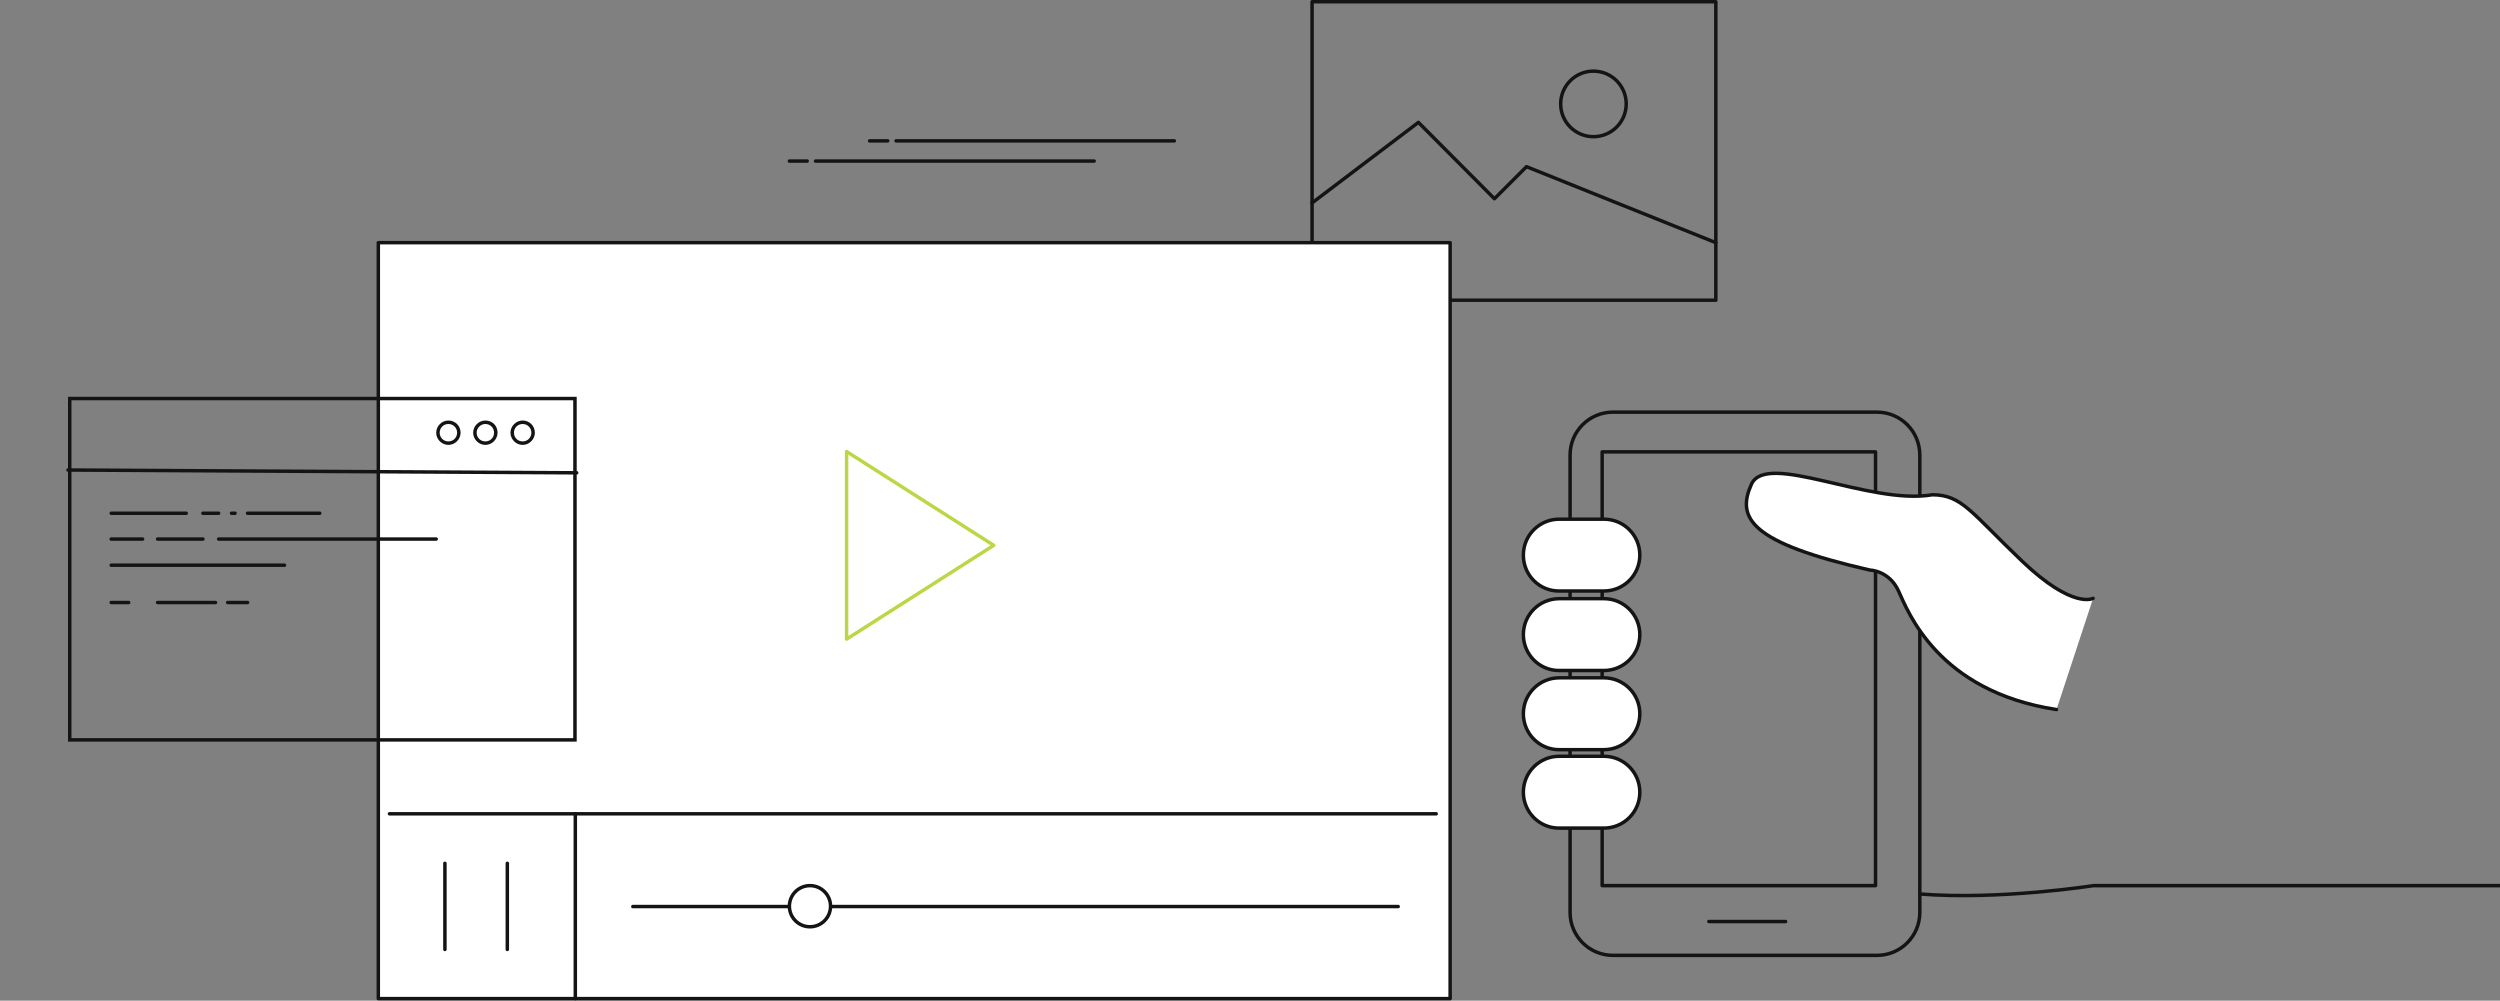<svg width="717" height="287" viewBox="0 0 717 287" fill="none" xmlns="http://www.w3.org/2000/svg">
<rect x="0" y="0" width="717" height="287" fill="#808080" stroke="none"/>
<g clip-path="url(#clip0)">
<path d="M492.1 0.5H376.3V86.1H492.1V0.5Z" stroke="#141414" stroke-miterlimit="10" stroke-linecap="round" stroke-linejoin="round"/>
<path d="M376.3 58.2L406.8 35.1L428.6 57L437.8 47.8L492.1 69.6" stroke="#141414" stroke-miterlimit="10" stroke-linecap="round" stroke-linejoin="round"/>
<path d="M457 39.2C462.191 39.2 466.4 34.992 466.4 29.8C466.4 24.608 462.191 20.4 457 20.4C451.808 20.4 447.6 24.608 447.6 29.8C447.6 34.992 451.808 39.2 457 39.2Z" stroke="#141414" stroke-miterlimit="10" stroke-linecap="round" stroke-linejoin="round"/>
<path d="M550.6 256.4C573.7 258.2 600.4 254 600.4 254H994.5" stroke="#141414" stroke-miterlimit="10" stroke-linecap="round" stroke-linejoin="round"/>
<path d="M462.6 274H538.3C545.1 274 550.6 268.5 550.6 261.7V130.5C550.6 123.7 545.1 118.2 538.3 118.2H462.6C455.8 118.2 450.3 123.7 450.3 130.5V261.7C450.3 268.5 455.8 274 462.6 274Z" stroke="#141414" stroke-miterlimit="10" stroke-linecap="round" stroke-linejoin="round"/>
<path d="M459.5 129.6H537.9V254H459.5V129.6Z" stroke="#141414" stroke-miterlimit="10" stroke-linecap="round" stroke-linejoin="round"/>
<path d="M512.1 264.3H490.1" stroke="#141414" stroke-miterlimit="10" stroke-linecap="round" stroke-linejoin="round"/>
<path d="M415.9 69.6H108.5V286.4H415.9V69.6Z" fill="white" stroke="#141414" stroke-miterlimit="10" stroke-linecap="round" stroke-linejoin="round"/>
<path d="M111.7 233.4H166.4H411.9" fill="white"/>
<path d="M111.7 233.4H166.4H411.9" stroke="#141414" stroke-miterlimit="10" stroke-linecap="round" stroke-linejoin="round"/>
<path d="M127.6 247.6V272.3" stroke="#141414" stroke-miterlimit="10" stroke-linecap="round" stroke-linejoin="round"/>
<path d="M145.5 247.6V272.3" stroke="#141414" stroke-miterlimit="10" stroke-linecap="round" stroke-linejoin="round"/>
<path d="M181.5 260H401" stroke="#141414" stroke-miterlimit="10" stroke-linecap="round" stroke-linejoin="round"/>
<path d="M242.8 183.3V129.5L285 156.4L242.8 183.3Z" fill="white" stroke="#BBD745" stroke-miterlimit="10" stroke-linecap="round" stroke-linejoin="round"/>
<path d="M232.3 265.8C229.041 265.8 226.4 263.158 226.4 259.9C226.4 256.642 229.041 254 232.3 254C235.558 254 238.2 256.642 238.2 259.9C238.2 263.158 235.558 265.8 232.3 265.8Z" fill="white" stroke="#141414" stroke-miterlimit="10" stroke-linecap="round" stroke-linejoin="round"/>
<path d="M165 233.4V286.4" stroke="#141414" stroke-miterlimit="10" stroke-linecap="round" stroke-linejoin="round"/>
<path d="M589.8 203.5C555.8 198.3 547.2 175.4 544.5 169.5C541.8 163.6 536.3 163.5 536.3 163.5C501.7 155.6 498 148.5 502.3 138.9C506.6 129.3 536.3 145 554.2 141.9C562.7 141.9 565.4 147.1 580 161C594.6 174.9 600.3 171.6 600.3 171.6" fill="white"/>
<path d="M589.8 203.5C555.8 198.3 547.2 175.4 544.5 169.5C541.8 163.6 536.3 163.5 536.3 163.5C501.7 155.6 498 148.5 502.3 138.9C506.6 129.3 536.3 145 554.2 141.9C562.7 141.9 565.4 147.1 580 161C594.6 174.9 600.3 171.6 600.3 171.6" stroke="#141414" stroke-miterlimit="10" stroke-linecap="round" stroke-linejoin="round"/>
<path d="M447.1 169.5H460C465.7 169.5 470.3 164.9 470.3 159.2C470.3 153.5 465.7 148.9 460 148.9H447.2C441.5 148.9 436.9 153.5 436.9 159.2C436.9 165 441.5 169.5 447.1 169.5Z" fill="white" stroke="#141414" stroke-miterlimit="10" stroke-linecap="round" stroke-linejoin="round"/>
<path d="M447.1 192.3H460C465.7 192.3 470.3 187.7 470.3 182C470.3 176.3 465.7 171.7 460 171.7H447.2C441.5 171.7 436.9 176.3 436.9 182C436.9 187.7 441.5 192.3 447.1 192.3Z" fill="white" stroke="#141414" stroke-miterlimit="10" stroke-linecap="round" stroke-linejoin="round"/>
<path d="M447.1 215H460C465.7 215 470.3 210.4 470.3 204.7C470.3 199 465.7 194.4 460 194.4H447.2C441.5 194.4 436.9 199 436.9 204.7C436.9 210.4 441.5 215 447.1 215Z" fill="white" stroke="#141414" stroke-miterlimit="10" stroke-linecap="round" stroke-linejoin="round"/>
<path d="M447.1 237.5H460C465.7 237.5 470.3 232.9 470.3 227.2C470.3 221.5 465.7 216.9 460 216.9H447.2C441.5 216.9 436.9 221.5 436.9 227.2C436.9 232.9 441.5 237.5 447.1 237.5Z" fill="white" stroke="#141414" stroke-miterlimit="10" stroke-linecap="round" stroke-linejoin="round"/>
<path d="M164.4 114.8V211.7H20.5V134.8V114.8H164.4ZM165.4 113.8H19.5V134.8V212.7H165.4V113.8Z" fill="#141414"/>
<path d="M165.4 135.6L19.5 134.8" stroke="#141414" stroke-miterlimit="10" stroke-linecap="round" stroke-linejoin="round"/>
<path d="M31.9 147.2H53.4" stroke="#141414" stroke-miterlimit="10" stroke-linecap="round" stroke-linejoin="round"/>
<path d="M58.2 147.2H62.7" stroke="#141414" stroke-miterlimit="10" stroke-linecap="round" stroke-linejoin="round"/>
<path d="M66.4 147.2H67.4" stroke="#141414" stroke-miterlimit="10" stroke-linecap="round" stroke-linejoin="round"/>
<path d="M71 147.2H91.7" stroke="#141414" stroke-miterlimit="10" stroke-linecap="round" stroke-linejoin="round"/>
<path d="M31.9 154.6H40.9" stroke="#141414" stroke-miterlimit="10" stroke-linecap="round" stroke-linejoin="round"/>
<path d="M45.2 154.6H58.2" stroke="#141414" stroke-miterlimit="10" stroke-linecap="round" stroke-linejoin="round"/>
<path d="M62.7 154.6H125.1" stroke="#141414" stroke-miterlimit="10" stroke-linecap="round" stroke-linejoin="round"/>
<path d="M31.9 162.1H81.6" stroke="#141414" stroke-miterlimit="10" stroke-linecap="round" stroke-linejoin="round"/>
<path d="M31.9 172.8H36.9" stroke="#141414" stroke-miterlimit="10" stroke-linecap="round" stroke-linejoin="round"/>
<path d="M45.2 172.8H61.8" stroke="#141414" stroke-miterlimit="10" stroke-linecap="round" stroke-linejoin="round"/>
<path d="M65.3 172.8H71" stroke="#141414" stroke-miterlimit="10" stroke-linecap="round" stroke-linejoin="round"/>
<path d="M128.6 121.6C130 121.6 131.1 122.7 131.1 124.1C131.1 125.5 130 126.6 128.6 126.6C127.2 126.6 126.1 125.5 126.1 124.1C126.1 122.7 127.2 121.6 128.6 121.6ZM128.6 120.6C126.7 120.6 125.1 122.2 125.1 124.1C125.1 126 126.7 127.6 128.6 127.6C130.5 127.6 132.1 126 132.1 124.1C132.1 122.1 130.5 120.6 128.6 120.6Z" fill="#141414"/>
<path d="M139.2 121.6C140.6 121.6 141.7 122.7 141.7 124.1C141.7 125.5 140.6 126.6 139.2 126.6C137.8 126.6 136.7 125.5 136.7 124.1C136.7 122.7 137.9 121.6 139.2 121.6ZM139.2 120.6C137.3 120.6 135.7 122.2 135.7 124.1C135.7 126 137.3 127.6 139.2 127.6C141.1 127.6 142.7 126 142.7 124.1C142.7 122.1 141.2 120.6 139.2 120.6Z" fill="#141414"/>
<path d="M149.9 121.6C151.3 121.6 152.4 122.7 152.4 124.1C152.4 125.5 151.3 126.6 149.9 126.6C148.5 126.6 147.4 125.5 147.4 124.1C147.4 122.7 148.5 121.6 149.9 121.6ZM149.9 120.6C148 120.6 146.4 122.2 146.4 124.1C146.4 126 148 127.6 149.9 127.6C151.8 127.6 153.4 126 153.4 124.1C153.4 122.1 151.8 120.6 149.9 120.6Z" fill="#141414"/>
<path d="M336.8 40.4H296.9H276.9H257" stroke="#141414" stroke-miterlimit="10" stroke-linecap="round" stroke-linejoin="round"/>
<path d="M254.6 40.4H249.4" stroke="#141414" stroke-miterlimit="10" stroke-linecap="round" stroke-linejoin="round"/>
<path d="M313.8 46.2H273.8H253.9H233.9" stroke="#141414" stroke-miterlimit="10" stroke-linecap="round" stroke-linejoin="round"/>
<path d="M231.5 46.2H226.4" stroke="#141414" stroke-miterlimit="10" stroke-linecap="round" stroke-linejoin="round"/>
</g>
<defs>
<clipPath id="clip0">
<rect width="995" height="286.9" transform="matrix(-1 0 0 1 995 0)" fill="white"/>
</clipPath>
</defs>
</svg>
